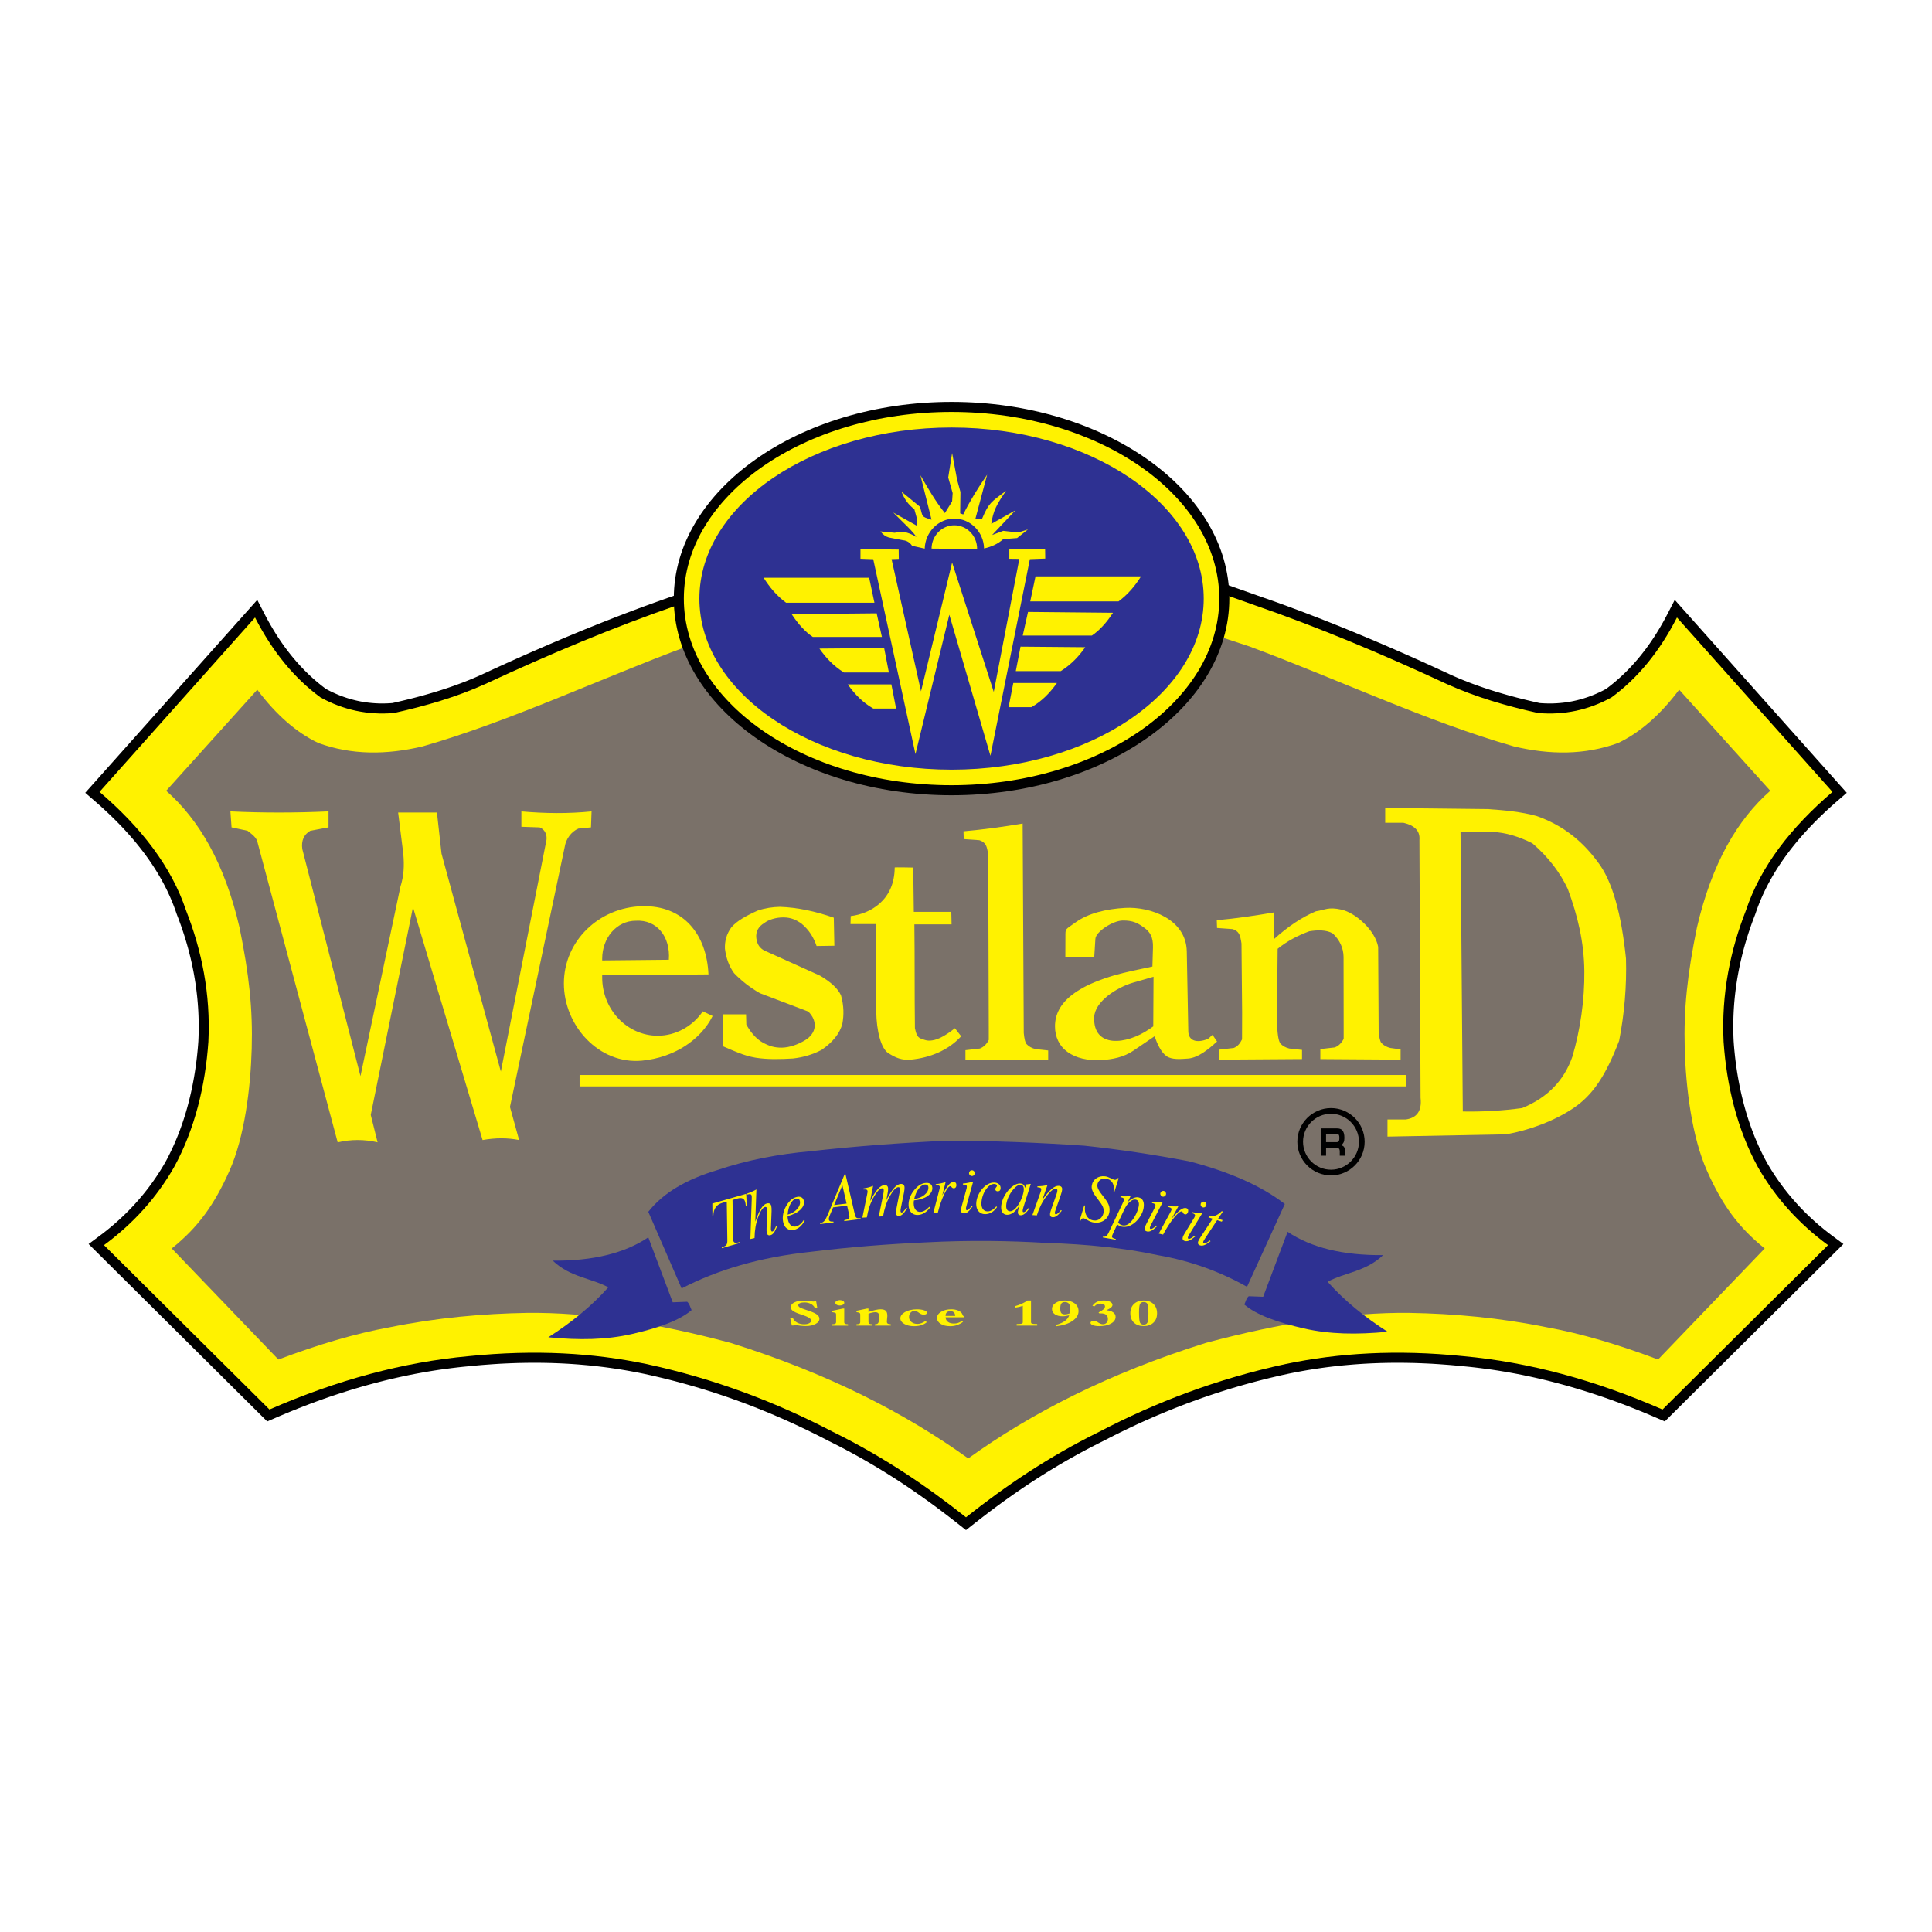 <?xml version="1.0" encoding="utf-8"?>
<!-- Generator: Adobe Illustrator 13.0.0, SVG Export Plug-In . SVG Version: 6.00 Build 14948)  -->
<!DOCTYPE svg PUBLIC "-//W3C//DTD SVG 1.0//EN" "http://www.w3.org/TR/2001/REC-SVG-20010904/DTD/svg10.dtd">
<svg version="1.0" id="Layer_1" xmlns="http://www.w3.org/2000/svg" xmlns:xlink="http://www.w3.org/1999/xlink" x="0px" y="0px"
	 width="192.756px" height="192.756px" viewBox="0 0 192.756 192.756" enable-background="new 0 0 192.756 192.756"
	 xml:space="preserve">
<g>
	<polygon fill-rule="evenodd" clip-rule="evenodd" fill="#FFFFFF" points="0,0 192.756,0 192.756,192.756 0,192.756 0,0 	"/>
	<polygon fill-rule="evenodd" clip-rule="evenodd" points="96.378,152.656 95.391,151.879 95.024,151.592 94.655,151.307 
		94.284,151.023 93.911,150.74 93.535,150.459 93.157,150.18 92.776,149.9 92.392,149.625 92.005,149.35 91.616,149.076 
		91.225,148.803 90.829,148.533 90.431,148.264 90.029,147.996 89.625,147.73 89.216,147.467 88.805,147.205 88.39,146.945 
		87.971,146.688 87.548,146.43 87.122,146.176 86.692,145.924 86.258,145.672 85.82,145.424 85.378,145.178 84.932,144.934 
		84.481,144.691 84.026,144.451 83.567,144.213 83.104,143.979 82.625,143.74 82.09,143.463 81.562,143.195 81.032,142.932 
		80.5,142.672 79.963,142.416 79.425,142.162 78.883,141.914 78.338,141.668 77.79,141.428 77.239,141.189 76.685,140.957 
		76.127,140.729 75.567,140.502 75.003,140.281 74.436,140.064 73.866,139.852 73.292,139.645 72.714,139.439 72.134,139.24 
		71.549,139.045 70.962,138.854 70.37,138.668 69.775,138.486 69.176,138.309 68.574,138.137 67.968,137.969 67.357,137.807 
		66.744,137.648 66.125,137.494 65.503,137.348 64.878,137.203 64.251,137.066 63.772,136.969 63.287,136.875 62.799,136.785 
		62.307,136.699 61.811,136.619 61.311,136.541 60.808,136.469 60.301,136.402 59.79,136.34 59.274,136.281 58.755,136.227 
		58.232,136.18 57.705,136.135 57.173,136.096 56.637,136.062 56.098,136.033 55.553,136.01 55.004,135.99 54.451,135.977 
		53.893,135.969 53.331,135.967 52.764,135.969 52.192,135.977 51.616,135.99 51.035,136.01 50.449,136.035 49.857,136.064 
		49.262,136.102 48.661,136.145 48.055,136.191 47.443,136.246 46.822,136.307 46.221,136.365 45.625,136.43 45.028,136.502 
		44.43,136.58 43.831,136.664 43.23,136.756 42.629,136.855 42.027,136.961 41.424,137.072 40.82,137.191 40.215,137.318 
		39.61,137.451 39.003,137.59 38.395,137.736 37.787,137.891 37.177,138.051 36.566,138.217 35.954,138.391 35.342,138.572 
		34.728,138.76 34.113,138.955 33.498,139.156 32.881,139.363 32.264,139.578 31.645,139.801 31.026,140.029 30.405,140.266 
		29.784,140.508 29.162,140.758 28.538,141.014 27.914,141.277 26.661,141.818 8.84,124.117 10.041,123.223 10.3,123.025 
		10.555,122.826 10.807,122.623 11.055,122.418 11.3,122.213 11.542,122.002 11.779,121.791 12.014,121.576 12.245,121.359 
		12.473,121.141 12.698,120.918 12.918,120.695 13.136,120.469 13.351,120.24 13.562,120.008 13.77,119.775 13.974,119.537 
		14.175,119.299 14.373,119.059 14.567,118.814 14.758,118.568 14.945,118.32 15.129,118.068 15.311,117.814 15.488,117.559 
		15.663,117.301 15.834,117.039 16.001,116.775 16.166,116.51 16.327,116.24 16.48,115.977 16.661,115.643 16.839,115.299 
		17.011,114.949 17.179,114.6 17.34,114.244 17.497,113.887 17.648,113.527 17.793,113.164 17.934,112.799 18.068,112.43 
		18.198,112.061 18.323,111.686 18.442,111.311 18.557,110.934 18.666,110.553 18.77,110.172 18.869,109.787 18.963,109.402 
		19.053,109.016 19.138,108.627 19.217,108.236 19.292,107.844 19.363,107.451 19.428,107.057 19.489,106.662 19.545,106.266 
		19.598,105.869 19.645,105.471 19.688,105.072 19.727,104.674 19.761,104.273 19.79,103.885 19.808,103.459 19.82,103.029 
		19.825,102.6 19.825,102.174 19.818,101.75 19.805,101.33 19.786,100.91 19.761,100.494 19.73,100.08 19.694,99.668 19.652,99.26 
		19.604,98.852 19.551,98.447 19.493,98.047 19.429,97.646 19.361,97.249 19.287,96.854 19.208,96.462 19.125,96.073 19.037,95.686 
		18.943,95.3 18.846,94.918 18.744,94.538 18.638,94.161 18.527,93.786 18.412,93.414 18.293,93.043 18.17,92.676 18.044,92.311 
		17.913,91.949 17.779,91.589 17.632,91.209 17.487,90.789 17.344,90.399 17.191,90.013 17.03,89.628 16.86,89.247 16.682,88.867 
		16.495,88.49 16.3,88.116 16.096,87.744 15.885,87.374 15.665,87.006 15.437,86.641 15.2,86.277 14.956,85.917 14.704,85.558 
		14.444,85.201 14.176,84.846 13.9,84.494 13.618,84.143 13.327,83.795 13.029,83.449 12.723,83.104 12.41,82.762 12.09,82.422 
		11.762,82.083 11.428,81.747 11.086,81.413 10.738,81.08 10.383,80.749 10.021,80.42 9.652,80.093 8.504,79.098 25.666,59.852 
		26.497,61.456 26.658,61.757 26.821,62.054 26.987,62.346 27.155,62.634 27.326,62.917 27.498,63.197 27.673,63.472 27.851,63.743 
		28.03,64.009 28.213,64.271 28.397,64.528 28.584,64.781 28.773,65.029 28.965,65.274 29.158,65.514 29.354,65.75 29.553,65.981 
		29.754,66.208 29.957,66.432 30.163,66.65 30.37,66.865 30.58,67.075 30.793,67.281 31.008,67.482 31.225,67.68 31.444,67.873 
		31.666,68.062 31.891,68.247 32.117,68.428 32.346,68.604 32.524,68.737 32.667,68.814 32.867,68.917 33.068,69.016 33.27,69.111 
		33.472,69.202 33.675,69.289 33.878,69.372 34.083,69.45 34.288,69.525 34.493,69.595 34.699,69.662 34.906,69.725 35.113,69.783 
		35.321,69.837 35.53,69.888 35.74,69.935 35.95,69.978 36.161,70.016 36.374,70.05 36.586,70.081 36.8,70.108 37.015,70.13 
		37.23,70.149 37.447,70.164 37.664,70.175 37.883,70.182 38.102,70.184 38.322,70.183 38.544,70.178 38.766,70.168 38.989,70.155 
		39.151,70.143 39.374,70.093 39.666,70.026 39.956,69.958 40.246,69.89 40.535,69.82 40.823,69.749 41.111,69.676 41.397,69.603 
		41.683,69.527 41.968,69.451 42.252,69.373 42.535,69.293 42.817,69.212 43.098,69.13 43.378,69.046 43.658,68.96 43.936,68.873 
		44.213,68.784 44.49,68.693 44.765,68.601 45.039,68.507 45.312,68.411 45.583,68.313 45.854,68.213 46.123,68.112 46.391,68.008 
		46.658,67.902 46.924,67.794 47.189,67.685 47.452,67.572 47.714,67.458 47.973,67.343 48.579,67.062 49.192,66.779 49.805,66.499 
		50.417,66.22 51.028,65.944 51.639,65.67 52.249,65.398 52.858,65.129 53.466,64.862 54.074,64.598 54.681,64.335 55.287,64.076 
		55.892,63.818 56.497,63.563 57.1,63.312 57.704,63.062 58.306,62.814 58.907,62.57 59.507,62.328 60.107,62.089 60.706,61.853 
		61.304,61.619 61.901,61.388 62.498,61.159 63.093,60.934 63.687,60.712 64.281,60.492 64.874,60.275 65.465,60.062 66.056,59.851 
		66.646,59.644 67.393,59.384 96.301,59.384 116.535,56.254 125.526,59.44 126.11,59.644 126.7,59.851 127.291,60.062 
		127.883,60.275 128.476,60.492 129.068,60.712 129.663,60.934 130.259,61.159 130.855,61.388 131.452,61.619 132.05,61.853 
		132.648,62.089 133.248,62.328 133.849,62.57 134.45,62.814 135.053,63.062 135.655,63.312 136.259,63.563 136.864,63.818 
		137.47,64.076 138.075,64.335 138.683,64.598 139.29,64.862 139.898,65.129 140.508,65.398 141.117,65.67 141.728,65.944 
		142.339,66.22 142.951,66.499 143.563,66.779 144.177,67.062 144.783,67.343 145.042,67.458 145.304,67.572 145.567,67.685 
		145.832,67.794 146.098,67.902 146.365,68.008 146.633,68.112 146.902,68.213 147.173,68.313 147.444,68.411 147.718,68.507 
		147.991,68.601 148.267,68.693 148.543,68.784 148.82,68.873 149.099,68.96 149.378,69.046 149.658,69.13 149.938,69.212 
		150.222,69.293 150.504,69.373 150.788,69.451 151.073,69.527 151.358,69.603 151.646,69.676 151.933,69.749 152.221,69.82 
		152.51,69.89 152.8,69.958 153.091,70.026 153.382,70.093 153.605,70.143 153.767,70.155 153.99,70.168 154.213,70.178 
		154.434,70.183 154.654,70.184 154.873,70.182 155.092,70.175 155.31,70.164 155.525,70.149 155.741,70.13 155.956,70.108 
		156.17,70.081 156.383,70.05 156.595,70.016 156.807,69.978 157.017,69.935 157.227,69.888 157.436,69.837 157.644,69.783 
		157.851,69.725 158.058,69.662 158.264,69.595 158.469,69.525 158.674,69.45 158.878,69.372 159.081,69.289 159.284,69.202 
		159.486,69.111 159.688,69.016 159.889,68.917 160.089,68.814 160.231,68.737 160.41,68.604 160.639,68.428 160.865,68.247 
		161.09,68.062 161.312,67.873 161.531,67.68 161.748,67.482 161.963,67.281 162.176,67.075 162.386,66.865 162.594,66.65 
		162.799,66.432 163.002,66.208 163.203,65.981 163.401,65.75 163.598,65.514 163.791,65.274 163.982,65.029 164.172,64.781 
		164.358,64.528 164.543,64.271 164.726,64.009 164.905,63.743 165.083,63.472 165.258,63.197 165.431,62.917 165.601,62.634 
		165.769,62.346 165.935,62.054 166.098,61.757 166.259,61.456 167.09,59.852 184.252,79.098 183.104,80.093 182.735,80.42 
		182.373,80.749 182.018,81.08 181.67,81.413 181.328,81.747 180.993,82.083 180.666,82.422 180.346,82.762 180.033,83.104 
		179.728,83.449 179.429,83.795 179.139,84.143 178.855,84.494 178.58,84.846 178.312,85.201 178.052,85.558 177.8,85.917 
		177.556,86.277 177.319,86.641 177.092,87.006 176.871,87.374 176.66,87.744 176.456,88.116 176.261,88.49 176.074,88.867 
		175.896,89.247 175.727,89.628 175.565,90.013 175.412,90.399 175.269,90.789 175.124,91.209 174.978,91.589 174.843,91.949 
		174.712,92.311 174.586,92.676 174.463,93.043 174.344,93.414 174.229,93.786 174.118,94.161 174.012,94.538 173.91,94.918 
		173.812,95.3 173.72,95.686 173.632,96.073 173.548,96.462 173.47,96.854 173.396,97.249 173.327,97.646 173.264,98.047 
		173.205,98.447 173.152,98.852 173.104,99.26 173.062,99.668 173.025,100.08 172.995,100.494 172.97,100.91 172.951,101.33 
		172.938,101.75 172.932,102.174 172.931,102.6 172.937,103.029 172.948,103.459 172.967,103.885 172.995,104.273 173.029,104.674 
		173.068,105.072 173.111,105.471 173.158,105.869 173.211,106.266 173.267,106.662 173.328,107.057 173.394,107.451 
		173.464,107.844 173.539,108.236 173.618,108.627 173.703,109.016 173.793,109.402 173.887,109.787 173.986,110.172 
		174.091,110.553 174.199,110.934 174.313,111.311 174.434,111.686 174.558,112.061 174.688,112.43 174.822,112.799 
		174.963,113.164 175.108,113.527 175.26,113.887 175.416,114.244 175.577,114.6 175.745,114.949 175.917,115.299 176.096,115.643 
		176.276,115.977 176.429,116.24 176.59,116.51 176.754,116.775 176.922,117.039 177.094,117.301 177.268,117.559 177.445,117.814 
		177.627,118.068 177.811,118.32 177.998,118.568 178.189,118.814 178.384,119.059 178.581,119.299 178.782,119.537 
		178.986,119.775 179.194,120.008 179.405,120.24 179.62,120.469 179.837,120.695 180.059,120.918 180.283,121.141 180.511,121.359 
		180.742,121.576 180.977,121.791 181.215,122.002 181.456,122.213 181.701,122.418 181.949,122.623 182.201,122.826 
		182.456,123.025 182.715,123.223 183.917,124.117 166.095,141.818 164.843,141.277 164.218,141.014 163.595,140.758 
		162.973,140.508 162.351,140.266 161.73,140.029 161.11,139.801 160.492,139.578 159.875,139.363 159.258,139.156 158.643,138.955 
		158.028,138.76 157.414,138.572 156.802,138.391 156.19,138.217 155.579,138.051 154.97,137.891 154.361,137.736 153.753,137.59 
		153.146,137.451 152.541,137.318 151.936,137.191 151.332,137.072 150.729,136.961 150.127,136.855 149.525,136.756 
		148.926,136.664 148.326,136.58 147.729,136.502 147.131,136.43 146.535,136.365 145.934,136.307 145.312,136.246 144.701,136.191 
		144.096,136.145 143.494,136.102 142.898,136.064 142.308,136.035 141.722,136.01 141.141,135.99 140.563,135.977 139.992,135.969 
		139.425,135.967 138.863,135.969 138.305,135.977 137.752,135.99 137.203,136.01 136.658,136.033 136.118,136.062 135.583,136.096 
		135.052,136.135 134.523,136.18 134.001,136.227 133.481,136.281 132.967,136.34 132.455,136.402 131.948,136.469 131.445,136.541 
		130.945,136.619 130.449,136.699 129.957,136.785 129.469,136.875 128.984,136.969 128.505,137.066 127.878,137.203 
		127.252,137.348 126.631,137.494 126.013,137.648 125.398,137.807 124.788,137.969 124.183,138.137 123.58,138.309 122.98,138.486 
		122.386,138.668 121.794,138.854 121.207,139.045 120.622,139.24 120.042,139.439 119.465,139.645 118.891,139.852 118.32,140.064 
		117.753,140.281 117.189,140.502 116.629,140.729 116.071,140.957 115.518,141.189 114.966,141.428 114.418,141.668 
		113.873,141.914 113.331,142.162 112.793,142.416 112.257,142.672 111.724,142.932 111.193,143.195 110.666,143.463 
		110.132,143.74 109.652,143.979 109.188,144.213 108.729,144.451 108.274,144.691 107.824,144.934 107.378,145.178 
		106.936,145.424 106.498,145.672 106.063,145.924 105.634,146.176 105.207,146.43 104.785,146.688 104.366,146.945 
		103.951,147.205 103.54,147.467 103.132,147.73 102.727,147.996 102.325,148.264 101.927,148.533 101.531,148.803 101.14,149.076 
		100.75,149.35 100.364,149.625 99.98,149.9 99.599,150.18 99.221,150.459 98.845,150.74 98.472,151.023 98.101,151.307 
		97.732,151.592 97.365,151.877 96.378,152.656 	"/>
	<path fill-rule="evenodd" clip-rule="evenodd" fill="#FFF200" d="M96.378,151.379c-3.916-3.104-8.201-6.021-13.3-8.533
		c-5.652-2.947-11.785-5.293-18.62-6.762c-5.218-1.09-11.037-1.459-17.733-0.775c-6.465,0.592-13.078,2.365-19.839,5.32
		l-16.514-16.402c2.918-2.145,5.246-4.73,6.982-7.76c2.08-3.783,3.132-8.143,3.436-12.523c0.24-4.793-0.684-9.171-2.217-13.078
		c-1.468-4.424-4.517-8.322-8.645-11.859l15.517-17.4c1.736,3.398,3.916,6.059,6.539,7.979c2.291,1.256,4.729,1.773,7.315,1.552
		c3.159-0.702,6.225-1.588,9.088-2.882c6.53-3.039,12.939-5.717,19.174-7.869h28.816l20.061-3.104l8.756,3.104
		c6.234,2.152,12.645,4.83,19.174,7.869c2.863,1.293,5.93,2.18,9.088,2.882c2.587,0.222,5.024-0.295,7.315-1.552
		c2.623-1.921,4.803-4.581,6.539-7.979l15.517,17.4c-4.129,3.537-7.177,7.435-8.646,11.859c-1.533,3.907-2.456,8.285-2.217,13.078
		c0.305,4.381,1.356,8.74,3.437,12.523c1.736,3.029,4.063,5.615,6.982,7.76l-16.514,16.402c-6.762-2.955-13.374-4.729-19.84-5.32
		c-6.695-0.684-12.515-0.314-17.732,0.775c-6.835,1.469-12.968,3.814-18.62,6.762C104.579,145.357,100.294,148.275,96.378,151.379
		L96.378,151.379z"/>
	<path fill-rule="evenodd" clip-rule="evenodd" fill="#7A7169" d="M96.6,64.155l-28.04,0.333c-8.756,3.251-17.733,7.5-26.378,9.975
		c-3.611,0.859-7.103,0.878-10.418-0.333c-2.18-1.034-4.212-2.808-6.096-5.319l-9.088,10.085c3.27,2.882,5.819,7.204,7.315,13.632
		c0.961,4.692,1.33,8.144,1.219,12.082c-0.111,3.936-0.709,8.805-2.217,12.191c-1.507,3.385-3.123,5.643-5.763,7.758l10.64,11.082
		c3.981-1.5,7.694-2.6,11.083-3.213c4.743-0.965,9.296-1.363,13.743-1.441c5.999-0.068,12.806,0.992,20.282,2.992
		c9.753,3.057,17.4,6.992,23.718,11.527c6.317-4.535,13.965-8.471,23.718-11.527c7.477-2,14.284-3.061,20.282-2.992
		c4.447,0.078,9.001,0.477,13.743,1.441c3.39,0.613,7.103,1.713,11.083,3.213l10.641-11.082c-2.641-2.115-4.257-4.373-5.764-7.758
		c-1.507-3.387-2.105-8.256-2.217-12.191c-0.11-3.938,0.259-7.39,1.22-12.082c1.496-6.428,4.045-10.75,7.314-13.632l-9.088-10.085
		c-1.885,2.512-3.916,4.285-6.096,5.319c-3.316,1.21-6.807,1.191-10.419,0.333c-8.645-2.475-17.622-6.724-26.377-9.975
		l-11.525-3.785L96.6,64.155L96.6,64.155z"/>
	<path fill-rule="evenodd" clip-rule="evenodd" fill="#2E3192" d="M64.68,120.9l3.325,7.648c3.588-1.863,7.846-3.125,12.912-3.658
		c3.824-0.471,7.647-0.768,11.471-0.941c4.313-0.225,8.248-0.164,11.969,0.055c4.055,0.125,7.823,0.504,11.139,1.219
		c3.367,0.582,6.295,1.691,8.922,3.16l3.769-8.258c-2.309-1.791-5.505-3.215-9.587-4.268c-3.473-0.66-6.945-1.186-10.418-1.551
		c-4.493-0.305-9.047-0.49-13.688-0.5c-4.544,0.213-9.088,0.545-13.632,1.053c-3.172,0.283-6.285,0.865-9.31,1.885
		C68.557,117.637,66.197,118.975,64.68,120.9L64.68,120.9z"/>
	<path fill-rule="evenodd" clip-rule="evenodd" fill="#2E3192" d="M55.148,125.777c3.99,0.037,7.167-0.738,9.532-2.328l2.438,6.484
		l1.441-0.055c0.258,0.221,0.295,0.553,0.443,0.83c-1.201,1.035-3.34,1.791-5.93,2.383c-2.589,0.592-5.283,0.629-8.368,0.332
		c2.272-1.453,4.304-3.088,5.985-4.986C58.954,127.496,56.885,127.439,55.148,125.777L55.148,125.777z"/>
	<path fill-rule="evenodd" clip-rule="evenodd" fill="#2E3192" d="M137.995,125.223c-3.989,0.037-7.167-0.738-9.531-2.326
		l-2.438,6.482l-1.44-0.055c-0.259,0.221-0.296,0.555-0.443,0.83c1.2,1.035,3.341,1.793,5.93,2.383
		c2.589,0.592,5.282,0.629,8.367,0.334c-2.271-1.455-4.304-3.09-5.984-4.988C134.19,126.941,136.259,126.885,137.995,125.223
		L137.995,125.223z"/>
	<path fill-rule="evenodd" clip-rule="evenodd" fill="#FFF200" d="M73.141,123.484c0.002,0.094,0.005,0.164,0.009,0.211
		c0.003,0.045,0.009,0.082,0.018,0.109c0.029,0.102,0.09,0.164,0.181,0.184c0.092,0.018,0.239-0.002,0.443-0.061l0.024,0.084
		l-1.786,0.514l-0.024-0.086l0.073-0.02c0.2-0.059,0.333-0.131,0.398-0.223c0.065-0.09,0.096-0.25,0.09-0.48l-0.057-3.83
		l-0.461,0.131c-0.281,0.082-0.496,0.225-0.641,0.432c-0.147,0.205-0.226,0.475-0.237,0.809l-0.09,0.025l-0.009-1.205l3.378-0.969
		l0.052,1.193l-0.09,0.025c-0.012-0.105-0.023-0.189-0.034-0.256c-0.012-0.066-0.023-0.121-0.037-0.168
		c-0.049-0.172-0.136-0.283-0.259-0.336c-0.124-0.053-0.292-0.049-0.505,0.012l-0.493,0.143L73.141,123.484L73.141,123.484z
		 M74.864,123.619L75,119.684c0-0.018,0-0.045,0.001-0.078c0.007-0.158,0.004-0.264-0.008-0.316
		c-0.017-0.072-0.054-0.117-0.112-0.137c-0.059-0.018-0.15-0.014-0.274,0.016l-0.049,0.012l-0.022-0.098
		c0.167-0.057,0.328-0.117,0.481-0.186c0.153-0.066,0.304-0.143,0.45-0.225l-0.111,3.211c0.212-0.605,0.407-1.047,0.589-1.328
		c0.181-0.279,0.373-0.443,0.578-0.49c0.113-0.027,0.206-0.018,0.279,0.025c0.073,0.043,0.122,0.119,0.147,0.227
		c0.014,0.062,0.023,0.135,0.029,0.221c0.005,0.086,0.006,0.188,0.004,0.301l-0.058,1.541c0,0.016-0.003,0.037-0.006,0.07
		c-0.007,0.127-0.003,0.227,0.013,0.297c0.01,0.045,0.027,0.076,0.051,0.096c0.023,0.021,0.05,0.029,0.079,0.021
		c0.06-0.014,0.117-0.061,0.172-0.143c0.057-0.08,0.124-0.217,0.204-0.408l0.095,0.035c-0.114,0.293-0.223,0.508-0.327,0.643
		c-0.104,0.137-0.22,0.219-0.35,0.248c-0.092,0.021-0.168,0.012-0.228-0.029c-0.059-0.039-0.101-0.109-0.124-0.211
		c-0.011-0.045-0.018-0.109-0.021-0.195c-0.003-0.086-0.002-0.178,0.001-0.275l0.062-1.523c0.005-0.102,0.006-0.189,0.003-0.26
		c-0.002-0.072-0.009-0.129-0.02-0.172c-0.014-0.062-0.038-0.107-0.073-0.133c-0.033-0.025-0.075-0.031-0.127-0.02
		c-0.227,0.051-0.455,0.389-0.687,1.008c-0.23,0.621-0.35,1.32-0.358,2.094L74.864,123.619L74.864,123.619z M78.583,121.186
		c0.406-0.113,0.723-0.303,0.954-0.566c0.23-0.262,0.319-0.525,0.268-0.789c-0.019-0.098-0.06-0.168-0.124-0.209
		c-0.063-0.041-0.145-0.051-0.245-0.031c-0.216,0.041-0.404,0.209-0.563,0.502C78.714,120.383,78.617,120.748,78.583,121.186
		L78.583,121.186z M80.191,121.721l0.094,0.057c-0.135,0.26-0.296,0.469-0.482,0.627c-0.186,0.158-0.39,0.26-0.61,0.303
		c-0.268,0.051-0.497,0.004-0.689-0.143c-0.191-0.145-0.316-0.369-0.374-0.67c-0.053-0.27-0.045-0.553,0.021-0.846
		s0.188-0.578,0.366-0.854c0.146-0.229,0.303-0.406,0.471-0.533c0.166-0.127,0.351-0.211,0.553-0.25
		c0.173-0.033,0.318-0.014,0.436,0.057c0.119,0.072,0.192,0.188,0.223,0.346c0.06,0.309-0.057,0.602-0.35,0.881
		s-0.714,0.492-1.265,0.635c-0.006,0.045-0.007,0.092-0.003,0.145s0.013,0.117,0.028,0.193c0.05,0.256,0.146,0.445,0.287,0.57
		c0.141,0.123,0.309,0.166,0.501,0.129c0.137-0.027,0.274-0.096,0.411-0.207C79.947,122.049,80.074,121.904,80.191,121.721
		L80.191,121.721z M83.219,120.232l1.246-0.152l-0.421-1.832L83.219,120.232L83.219,120.232z M81.832,122.123l-0.011-0.088
		c0.158-0.02,0.292-0.086,0.402-0.199c0.109-0.111,0.251-0.377,0.425-0.797l1.62-3.877l0.087-0.01l0.938,4.033
		c0.042,0.166,0.095,0.27,0.163,0.311c0.066,0.043,0.203,0.057,0.406,0.043l0.011,0.088l-1.634,0.201l-0.011-0.088
		c0.232-0.045,0.381-0.094,0.443-0.146c0.063-0.053,0.087-0.139,0.072-0.26c-0.003-0.027-0.009-0.064-0.018-0.109
		c-0.009-0.045-0.021-0.102-0.035-0.164l-0.177-0.775l-1.393,0.172l-0.324,0.777c-0.04,0.094-0.068,0.176-0.085,0.246
		c-0.019,0.072-0.024,0.129-0.019,0.172c0.011,0.09,0.053,0.15,0.128,0.186c0.074,0.035,0.186,0.047,0.336,0.037l0.01,0.084
		L81.832,122.123L81.832,122.123z M86.039,121.486l0.46-2.246c0.029-0.135,0.046-0.227,0.053-0.275
		c0.007-0.049,0.009-0.086,0.007-0.115c-0.005-0.072-0.035-0.123-0.091-0.152c-0.056-0.027-0.148-0.037-0.277-0.029l-0.049,0.004
		l-0.007-0.098c0.177-0.029,0.346-0.064,0.508-0.107c0.162-0.043,0.317-0.096,0.467-0.154l-0.303,1.535
		c0.278-0.541,0.533-0.941,0.763-1.201c0.23-0.26,0.451-0.396,0.663-0.412c0.11-0.008,0.198,0.016,0.264,0.07
		c0.065,0.057,0.101,0.139,0.108,0.246c0.004,0.064,0.002,0.137-0.006,0.221c-0.008,0.086-0.023,0.186-0.045,0.301l-0.121,0.662
		c0.28-0.543,0.535-0.943,0.764-1.203c0.229-0.26,0.45-0.396,0.661-0.41c0.117-0.008,0.208,0.016,0.274,0.07
		c0.067,0.055,0.104,0.137,0.112,0.246c0.004,0.062,0.002,0.137-0.005,0.223c-0.008,0.084-0.023,0.184-0.043,0.297l-0.307,1.516
		c-0.001,0.01-0.003,0.021-0.006,0.037c-0.029,0.139-0.041,0.246-0.035,0.324c0.002,0.045,0.015,0.078,0.035,0.102
		c0.019,0.025,0.044,0.035,0.075,0.033c0.061-0.004,0.125-0.041,0.192-0.113c0.069-0.07,0.157-0.195,0.266-0.369l0.088,0.047
		c-0.158,0.271-0.3,0.469-0.423,0.584c-0.124,0.117-0.251,0.182-0.384,0.189c-0.095,0.008-0.168-0.014-0.22-0.062
		s-0.082-0.125-0.088-0.229c-0.003-0.047,0-0.111,0.01-0.197c0.011-0.084,0.025-0.174,0.045-0.271l0.292-1.498
		c0.022-0.109,0.039-0.199,0.049-0.266c0.009-0.068,0.012-0.121,0.01-0.16c-0.004-0.062-0.022-0.107-0.052-0.141
		c-0.03-0.031-0.073-0.045-0.128-0.041c-0.232,0.018-0.509,0.312-0.833,0.889c-0.323,0.576-0.548,1.246-0.678,2.014l-0.432,0.029
		l0.45-2.211c0.019-0.1,0.033-0.186,0.041-0.256s0.011-0.127,0.008-0.17c-0.004-0.064-0.021-0.111-0.049-0.141
		c-0.028-0.031-0.07-0.045-0.124-0.041c-0.232,0.016-0.51,0.312-0.836,0.889c-0.325,0.578-0.551,1.248-0.678,2.014L86.039,121.486
		L86.039,121.486z M91.208,119.621c0.418-0.049,0.762-0.186,1.03-0.41s0.398-0.469,0.388-0.738c-0.003-0.1-0.033-0.174-0.089-0.225
		s-0.135-0.074-0.236-0.07c-0.22,0.008-0.432,0.143-0.635,0.408C91.463,118.85,91.31,119.195,91.208,119.621L91.208,119.621z
		 M92.713,120.402l0.084,0.07c-0.174,0.234-0.365,0.416-0.574,0.543s-0.426,0.195-0.649,0.203c-0.273,0.01-0.492-0.074-0.659-0.248
		c-0.166-0.174-0.254-0.414-0.265-0.721c-0.009-0.275,0.042-0.553,0.153-0.832s0.276-0.543,0.495-0.785
		c0.18-0.203,0.363-0.354,0.548-0.453c0.184-0.1,0.379-0.154,0.586-0.16c0.175-0.008,0.316,0.035,0.421,0.125
		c0.105,0.088,0.161,0.215,0.167,0.375c0.011,0.314-0.15,0.586-0.483,0.816c-0.333,0.229-0.782,0.373-1.349,0.428
		c-0.013,0.043-0.021,0.09-0.025,0.143s-0.005,0.117-0.002,0.195c0.009,0.262,0.074,0.463,0.194,0.607
		c0.12,0.145,0.278,0.213,0.474,0.207c0.14-0.006,0.287-0.053,0.438-0.141C92.42,120.688,92.568,120.562,92.713,120.402
		L92.713,120.402z M93.109,121.049l0.577-2.221c0.036-0.133,0.058-0.223,0.068-0.271c0.009-0.049,0.014-0.086,0.014-0.115
		c-0.001-0.072-0.029-0.125-0.084-0.156c-0.054-0.031-0.146-0.047-0.275-0.045l-0.049,0.002l-0.001-0.098
		c0.178-0.02,0.348-0.047,0.513-0.082c0.164-0.035,0.322-0.078,0.475-0.129l-0.343,1.346c0.242-0.49,0.449-0.84,0.622-1.047
		c0.174-0.205,0.345-0.309,0.514-0.312c0.085-0.002,0.153,0.025,0.203,0.082c0.051,0.055,0.077,0.133,0.079,0.23
		c0.001,0.094-0.021,0.17-0.068,0.229c-0.046,0.061-0.107,0.09-0.182,0.092c-0.095,0.002-0.169-0.033-0.223-0.105
		s-0.099-0.107-0.135-0.107c-0.149,0.004-0.35,0.264-0.599,0.777c-0.249,0.516-0.471,1.156-0.663,1.924L93.109,121.049
		L93.109,121.049z M96.679,117.049c0-0.078,0.029-0.146,0.086-0.205c0.057-0.059,0.126-0.088,0.207-0.088
		c0.078,0,0.144,0.029,0.201,0.088c0.057,0.059,0.085,0.127,0.085,0.205s-0.028,0.145-0.085,0.201
		c-0.057,0.057-0.123,0.084-0.201,0.084c-0.079,0-0.147-0.027-0.206-0.084C96.708,117.193,96.679,117.127,96.679,117.049
		L96.679,117.049z M96.382,118.773c0.03-0.105,0.052-0.188,0.064-0.244c0.011-0.057,0.017-0.104,0.017-0.141
		c0-0.074-0.025-0.127-0.078-0.158s-0.143-0.047-0.271-0.047h-0.047v-0.098c0.164-0.016,0.33-0.039,0.5-0.072
		c0.17-0.029,0.345-0.07,0.525-0.121l-0.646,2.346c-0.025,0.088-0.043,0.162-0.057,0.223c-0.012,0.062-0.02,0.109-0.02,0.145
		c0,0.041,0.009,0.074,0.028,0.1c0.018,0.023,0.042,0.037,0.072,0.037c0.061,0,0.127-0.033,0.2-0.102
		c0.073-0.066,0.17-0.184,0.292-0.35l0.085,0.053c-0.178,0.264-0.333,0.447-0.467,0.557c-0.133,0.105-0.269,0.16-0.407,0.16
		c-0.095,0-0.167-0.027-0.218-0.082c-0.051-0.053-0.076-0.129-0.076-0.23c0-0.047,0.007-0.113,0.023-0.197
		c0.016-0.082,0.037-0.172,0.065-0.268L96.382,118.773L96.382,118.773z M99.402,120.363l0.077,0.066
		c-0.17,0.24-0.355,0.42-0.557,0.537c-0.2,0.117-0.421,0.174-0.659,0.17c-0.265-0.006-0.477-0.102-0.636-0.291
		c-0.158-0.188-0.234-0.436-0.229-0.744c0.005-0.271,0.066-0.547,0.187-0.826c0.119-0.279,0.279-0.525,0.481-0.738
		c0.173-0.182,0.355-0.32,0.547-0.416s0.382-0.141,0.568-0.137c0.197,0.004,0.354,0.057,0.474,0.16
		c0.119,0.105,0.178,0.236,0.176,0.396c-0.002,0.104-0.028,0.182-0.079,0.238c-0.051,0.055-0.121,0.082-0.212,0.082
		c-0.074-0.002-0.133-0.023-0.176-0.062s-0.063-0.09-0.062-0.154c0.001-0.068,0.029-0.131,0.083-0.188
		c0.055-0.061,0.083-0.107,0.083-0.143c0.001-0.057-0.022-0.102-0.071-0.135c-0.05-0.033-0.115-0.051-0.198-0.053
		c-0.149-0.002-0.293,0.041-0.428,0.131c-0.136,0.09-0.272,0.229-0.407,0.422c-0.135,0.188-0.241,0.404-0.321,0.654
		c-0.08,0.248-0.123,0.49-0.127,0.732c-0.004,0.246,0.049,0.439,0.156,0.58c0.109,0.143,0.26,0.215,0.452,0.217
		c0.14,0.004,0.278-0.035,0.419-0.113C99.081,120.672,99.234,120.543,99.402,120.363L99.402,120.363z M100.771,120.85
		c0.113,0.004,0.239-0.045,0.377-0.146c0.139-0.1,0.27-0.242,0.396-0.424c0.17-0.248,0.311-0.523,0.422-0.826
		c0.112-0.303,0.172-0.561,0.179-0.771c0.006-0.148-0.021-0.262-0.077-0.344s-0.141-0.125-0.249-0.129
		c-0.107-0.004-0.219,0.031-0.336,0.102c-0.116,0.072-0.237,0.182-0.361,0.328c-0.216,0.246-0.39,0.52-0.522,0.82
		c-0.133,0.303-0.203,0.578-0.212,0.826c-0.006,0.176,0.024,0.312,0.09,0.41C100.545,120.795,100.643,120.846,100.771,120.85
		L100.771,120.85z M102.263,118.537l0.113-0.363l0.466-0.061l-0.733,2.322c-0.004,0.014-0.01,0.033-0.017,0.057
		c-0.038,0.127-0.06,0.229-0.062,0.301c-0.001,0.045,0.006,0.08,0.021,0.105c0.016,0.027,0.038,0.039,0.065,0.041
		c0.062,0.002,0.133-0.029,0.212-0.096c0.078-0.066,0.179-0.18,0.301-0.338l0.086,0.057c-0.185,0.252-0.346,0.432-0.483,0.535
		c-0.139,0.105-0.275,0.154-0.41,0.15c-0.094-0.004-0.162-0.031-0.207-0.086c-0.045-0.053-0.065-0.131-0.062-0.236
		c0.001-0.041,0.011-0.102,0.029-0.184c0.019-0.084,0.043-0.176,0.075-0.277l0.074-0.246c-0.183,0.324-0.383,0.57-0.601,0.74
		c-0.219,0.17-0.441,0.25-0.667,0.242c-0.188-0.008-0.333-0.08-0.437-0.219c-0.102-0.139-0.148-0.328-0.141-0.566
		c0.009-0.232,0.061-0.475,0.157-0.727c0.097-0.254,0.231-0.498,0.403-0.734c0.207-0.279,0.428-0.498,0.665-0.654
		c0.236-0.156,0.456-0.23,0.658-0.225c0.146,0.006,0.259,0.045,0.342,0.121C102.193,118.273,102.244,118.387,102.263,118.537
		L102.263,118.537z M103.003,121.227l0.769-2.162c0.047-0.129,0.077-0.217,0.091-0.264s0.021-0.086,0.023-0.113
		c0.005-0.072-0.018-0.127-0.069-0.164c-0.052-0.035-0.142-0.059-0.271-0.066l-0.049-0.004l0.007-0.098
		c0.18-0.004,0.352-0.016,0.519-0.035c0.166-0.021,0.327-0.051,0.484-0.088l-0.514,1.477c0.351-0.496,0.659-0.857,0.925-1.082
		s0.505-0.33,0.716-0.316c0.118,0.01,0.204,0.043,0.263,0.107c0.057,0.062,0.082,0.15,0.074,0.26
		c-0.005,0.062-0.017,0.137-0.036,0.219c-0.021,0.084-0.05,0.182-0.088,0.289l-0.505,1.457c-0.006,0.014-0.014,0.035-0.023,0.064
		c-0.047,0.121-0.073,0.217-0.078,0.289c-0.003,0.045,0.004,0.08,0.021,0.105c0.016,0.027,0.039,0.043,0.069,0.045
		c0.061,0.004,0.129-0.025,0.208-0.088c0.078-0.061,0.183-0.17,0.312-0.328l0.084,0.059c-0.194,0.248-0.362,0.422-0.502,0.52
		c-0.14,0.1-0.275,0.145-0.408,0.135c-0.096-0.006-0.165-0.037-0.209-0.094c-0.044-0.055-0.062-0.135-0.055-0.238
		c0.003-0.047,0.016-0.109,0.036-0.193c0.021-0.082,0.049-0.17,0.081-0.262l0.509-1.443c0.032-0.092,0.058-0.172,0.076-0.242
		c0.018-0.07,0.028-0.127,0.031-0.172c0.004-0.064-0.006-0.113-0.029-0.146s-0.063-0.055-0.117-0.057
		c-0.232-0.018-0.549,0.238-0.952,0.764c-0.401,0.525-0.719,1.158-0.951,1.898L103.003,121.227L103.003,121.227z M107.708,121.793
		l0.463-1.527l0.087,0.01l-0.006,0.051c-0.049,0.398,0.007,0.727,0.168,0.988c0.159,0.264,0.396,0.414,0.705,0.451
		c0.248,0.031,0.465-0.035,0.654-0.195c0.188-0.162,0.3-0.379,0.333-0.652c0.021-0.17-0.007-0.344-0.083-0.52
		c-0.075-0.176-0.242-0.43-0.499-0.76c-0.024-0.031-0.062-0.08-0.111-0.141c-0.37-0.467-0.536-0.855-0.498-1.166
		c0.04-0.32,0.186-0.574,0.438-0.758s0.553-0.254,0.9-0.211c0.153,0.018,0.334,0.08,0.539,0.182
		c0.205,0.104,0.341,0.158,0.407,0.166c0.061,0.008,0.114-0.002,0.164-0.027c0.049-0.025,0.099-0.072,0.149-0.143l0.087,0.012
		l-0.426,1.381l-0.087-0.012l0.016-0.129c0.043-0.352-0.006-0.631-0.148-0.838c-0.144-0.209-0.369-0.332-0.677-0.369
		c-0.199-0.025-0.375,0.023-0.53,0.145c-0.154,0.123-0.244,0.283-0.269,0.48c-0.029,0.246,0.114,0.564,0.433,0.955l0.024,0.029
		c0.354,0.439,0.576,0.77,0.663,0.99c0.087,0.219,0.116,0.447,0.087,0.686c-0.045,0.365-0.212,0.652-0.503,0.863
		s-0.633,0.291-1.028,0.244c-0.209-0.027-0.422-0.102-0.638-0.23c-0.217-0.127-0.355-0.195-0.415-0.201
		c-0.064-0.008-0.122,0.008-0.173,0.051c-0.051,0.041-0.097,0.109-0.141,0.207L107.708,121.793L107.708,121.793z M112.181,120.652
		l-0.629,1.32c0.061,0.076,0.128,0.137,0.206,0.186c0.077,0.047,0.161,0.078,0.255,0.096c0.153,0.027,0.303,0.004,0.45-0.07
		c0.147-0.07,0.297-0.197,0.447-0.375c0.168-0.199,0.317-0.434,0.446-0.707s0.215-0.531,0.258-0.77
		c0.031-0.182,0.02-0.332-0.035-0.443c-0.054-0.115-0.148-0.182-0.281-0.207c-0.174-0.029-0.365,0.045-0.573,0.223
		C112.516,120.084,112.334,120.332,112.181,120.652L112.181,120.652z M111.462,122.166l-0.44,0.961
		c-0.021,0.043-0.036,0.082-0.05,0.117c-0.014,0.033-0.021,0.061-0.025,0.084c-0.013,0.07,0.006,0.127,0.057,0.166
		c0.051,0.041,0.157,0.08,0.32,0.123l-0.01,0.07l-1.298-0.229l0.012-0.07c0.147,0.012,0.26-0.004,0.335-0.055
		c0.077-0.049,0.152-0.154,0.229-0.316l1.402-2.939c0.048-0.102,0.084-0.178,0.105-0.23c0.021-0.055,0.035-0.1,0.042-0.135
		c0.013-0.074-0.004-0.129-0.05-0.17c-0.047-0.041-0.133-0.07-0.258-0.094l-0.048-0.008l0.017-0.096
		c0.176,0.014,0.348,0.02,0.514,0.016c0.165-0.004,0.329-0.016,0.491-0.037l-0.296,0.611c0.168-0.17,0.349-0.299,0.542-0.385
		c0.194-0.088,0.362-0.119,0.506-0.094c0.229,0.041,0.389,0.154,0.48,0.342c0.091,0.188,0.108,0.438,0.054,0.75
		c-0.041,0.23-0.13,0.465-0.268,0.705s-0.307,0.453-0.506,0.639c-0.22,0.203-0.445,0.348-0.677,0.432s-0.465,0.105-0.696,0.066
		c-0.082-0.016-0.163-0.041-0.245-0.08C111.619,122.273,111.54,122.225,111.462,122.166L111.462,122.166z M115.767,119.047
		c0.017-0.076,0.06-0.137,0.128-0.184c0.068-0.045,0.142-0.059,0.221-0.043c0.076,0.018,0.135,0.059,0.178,0.129
		c0.044,0.068,0.057,0.143,0.041,0.219c-0.017,0.076-0.058,0.135-0.125,0.178c-0.067,0.045-0.138,0.059-0.214,0.043
		c-0.077-0.018-0.139-0.059-0.184-0.127C115.766,119.193,115.751,119.123,115.767,119.047L115.767,119.047z M115.117,120.672
		c0.052-0.098,0.09-0.172,0.114-0.227c0.023-0.053,0.039-0.096,0.046-0.133c0.016-0.072,0.002-0.129-0.044-0.172
		c-0.045-0.041-0.13-0.074-0.254-0.102l-0.047-0.01l0.021-0.096c0.163,0.02,0.331,0.031,0.504,0.035
		c0.172,0.004,0.352,0.002,0.538-0.01l-1.119,2.16c-0.042,0.08-0.076,0.148-0.102,0.205c-0.025,0.059-0.042,0.104-0.05,0.137
		c-0.009,0.041-0.006,0.076,0.007,0.104s0.034,0.045,0.063,0.051c0.06,0.014,0.131-0.006,0.216-0.057
		c0.086-0.049,0.205-0.145,0.358-0.283l0.072,0.07c-0.229,0.221-0.419,0.369-0.572,0.447c-0.153,0.076-0.297,0.102-0.431,0.072
		c-0.094-0.02-0.159-0.061-0.197-0.125c-0.039-0.061-0.047-0.143-0.025-0.242c0.01-0.045,0.03-0.107,0.062-0.186
		c0.033-0.08,0.072-0.162,0.119-0.25L115.117,120.672L115.117,120.672z M115.61,123.076l1.098-2.016
		c0.066-0.119,0.11-0.201,0.131-0.246c0.021-0.045,0.035-0.08,0.041-0.109c0.017-0.07,0.002-0.129-0.043-0.172
		s-0.13-0.08-0.257-0.109l-0.047-0.01l0.021-0.096c0.178,0.025,0.35,0.039,0.518,0.045s0.332,0.004,0.492-0.01l-0.658,1.223
		c0.354-0.418,0.639-0.705,0.857-0.865c0.218-0.158,0.409-0.217,0.574-0.18c0.083,0.02,0.142,0.062,0.178,0.129
		c0.035,0.066,0.042,0.148,0.02,0.244c-0.021,0.09-0.061,0.158-0.12,0.205s-0.126,0.061-0.198,0.045
		c-0.093-0.021-0.156-0.074-0.191-0.158c-0.035-0.082-0.07-0.127-0.105-0.135c-0.146-0.033-0.402,0.17-0.77,0.607
		c-0.365,0.439-0.735,1.008-1.108,1.707L115.61,123.076L115.61,123.076z M119.796,120.102c0.022-0.076,0.068-0.133,0.141-0.174
		c0.071-0.041,0.146-0.051,0.224-0.027c0.074,0.021,0.13,0.068,0.168,0.139c0.039,0.074,0.047,0.146,0.025,0.223
		c-0.021,0.074-0.066,0.131-0.138,0.17c-0.07,0.039-0.142,0.047-0.216,0.025c-0.075-0.021-0.134-0.066-0.175-0.139
		C119.784,120.248,119.775,120.176,119.796,120.102L119.796,120.102z M119.035,121.678c0.059-0.094,0.102-0.166,0.13-0.219
		c0.026-0.051,0.045-0.094,0.055-0.129c0.021-0.07,0.011-0.129-0.031-0.174s-0.124-0.084-0.247-0.119l-0.046-0.014l0.027-0.094
		c0.161,0.029,0.328,0.053,0.5,0.068c0.172,0.018,0.351,0.027,0.538,0.027l-1.268,2.078c-0.048,0.076-0.086,0.143-0.116,0.197
		c-0.028,0.057-0.049,0.102-0.059,0.133c-0.012,0.041-0.012,0.076-0.001,0.105c0.011,0.027,0.031,0.047,0.06,0.055
		c0.059,0.016,0.132,0.002,0.22-0.041c0.09-0.045,0.215-0.129,0.378-0.258l0.066,0.076c-0.243,0.203-0.443,0.338-0.602,0.404
		s-0.303,0.08-0.436,0.043c-0.092-0.027-0.153-0.072-0.188-0.139c-0.034-0.064-0.036-0.146-0.009-0.244
		c0.013-0.045,0.038-0.105,0.076-0.182s0.083-0.154,0.137-0.238L119.035,121.678L119.035,121.678z M120.99,121.592l-0.419-0.137
		l0.062-0.109c0.199,0.039,0.412,0.016,0.64-0.074c0.227-0.092,0.435-0.236,0.621-0.432l0.112,0.037l-0.473,0.709l0.444,0.145
		l-0.076,0.156l-0.468-0.15l-1.199,1.814c-0.049,0.076-0.09,0.141-0.121,0.195c-0.029,0.055-0.051,0.1-0.061,0.131
		c-0.014,0.041-0.015,0.076-0.006,0.104c0.011,0.029,0.029,0.049,0.059,0.059c0.058,0.018,0.132,0.008,0.221-0.035
		c0.09-0.039,0.218-0.121,0.383-0.244l0.066,0.078c-0.252,0.195-0.458,0.322-0.617,0.385c-0.158,0.061-0.305,0.068-0.438,0.025
		c-0.09-0.029-0.15-0.076-0.181-0.143c-0.031-0.066-0.03-0.148,0.001-0.244c0.015-0.045,0.04-0.1,0.077-0.168
		c0.036-0.066,0.087-0.15,0.149-0.246L120.99,121.592L120.99,121.592z"/>
	<path fill-rule="evenodd" clip-rule="evenodd" d="M94.937,40.099c15.264,0,27.713,8.815,27.713,19.623
		s-12.449,19.622-27.713,19.622c-15.264,0-27.713-8.814-27.713-19.622S79.673,40.099,94.937,40.099L94.937,40.099z"/>
	<path fill-rule="evenodd" clip-rule="evenodd" fill="#FFF200" d="M94.937,78.341c14.711,0,26.71-8.364,26.71-18.62
		s-11.999-18.62-26.71-18.62s-26.71,8.365-26.71,18.62S80.226,78.341,94.937,78.341L94.937,78.341z"/>
	<path fill-rule="evenodd" clip-rule="evenodd" fill="#2E3192" d="M94.937,76.79c13.857,0,25.159-7.667,25.159-17.068
		s-11.302-17.068-25.159-17.068s-25.159,7.667-25.159,17.068S81.08,76.79,94.937,76.79L94.937,76.79z"/>
	<path fill-rule="evenodd" clip-rule="evenodd" fill="#FFF200" d="M95.214,54.753l-2.272-0.019c0.009-1.283,1.029-2.328,2.272-2.328
		c1.251,0,2.272,1.054,2.272,2.347H95.214L95.214,54.753z"/>
	<path fill-rule="evenodd" clip-rule="evenodd" fill="#FFF200" d="M98.179,54.722c0.726-0.166,1.362-0.438,1.912-0.93l1.386-0.111
		l1.08-0.859l-0.97,0.305l-1.496-0.166l-1.108,0.416l2.327-2.466l-2.41,1.357c0.182-1.311,0.562-1.974,1.469-3.297
		c-1.493,1.12-1.712,1.185-2.383,2.771H97.32l1.165-4.378c-0.897,1.287-1.708,2.602-2.384,3.962l-0.305-0.111l0.028-2.133
		l-0.333-1.219l-0.499-2.66l-0.388,2.438l0.443,1.552l-0.055,0.831l-0.721,1.164c-0.968-1.204-1.696-2.489-2.438-3.768l1.108,4.433
		c-1.11-0.343-0.835-0.287-1.164-1.302l-1.829-1.496c0.252,0.687,0.654,1.28,1.275,1.745l0.222,0.804v0.831l-2.328-1.302
		c1.127,1.122,2.06,1.981,2.3,2.438c-0.832-0.526-1.598-0.628-2.134-0.416l-1.44-0.139c0.24,0.314,0.517,0.517,0.831,0.609
		l1.441,0.277c0.37,0.037,0.665,0.222,0.886,0.554l1.258,0.28c0.049-1.649,1.364-2.996,2.965-2.996
		C96.837,51.742,98.151,53.099,98.179,54.722L98.179,54.722z"/>
	<path fill-rule="evenodd" clip-rule="evenodd" fill="#FFF200" d="M87.464,61.19l-8.479,0.083c0.665,1.016,1.367,1.773,2.105,2.272
		h6.899L87.464,61.19L87.464,61.19z"/>
	<path fill-rule="evenodd" clip-rule="evenodd" fill="#FFF200" d="M102.565,61.052l8.479,0.083
		c-0.665,1.016-1.367,1.773-2.105,2.272h-6.9L102.565,61.052L102.565,61.052z"/>
	<path fill-rule="evenodd" clip-rule="evenodd" fill="#FFF200" d="M88.212,64.654l-6.456,0.055c0.619,0.891,1.376,1.713,2.438,2.383
		h4.489L88.212,64.654L88.212,64.654z"/>
	<path fill-rule="evenodd" clip-rule="evenodd" fill="#FFF200" d="M101.817,64.515l6.456,0.056
		c-0.619,0.891-1.377,1.713-2.438,2.383h-4.489L101.817,64.515L101.817,64.515z"/>
	<path fill-rule="evenodd" clip-rule="evenodd" fill="#FFF200" d="M88.933,68.283h-4.35c0.711,1.011,1.542,1.843,2.549,2.411h2.272
		L88.933,68.283L88.933,68.283z"/>
	<path fill-rule="evenodd" clip-rule="evenodd" fill="#FFF200" d="M101.097,68.145h4.351c-0.712,1.011-1.543,1.842-2.55,2.41h-2.272
		L101.097,68.145L101.097,68.145z"/>
	<path fill-rule="evenodd" clip-rule="evenodd" fill="#FFF200" d="M86.716,57.643H76.187c0.586,0.929,1.289,1.788,2.245,2.494h8.811
		L86.716,57.643L86.716,57.643z"/>
	<path fill-rule="evenodd" clip-rule="evenodd" fill="#FFF200" d="M103.313,57.505h10.528c-0.586,0.928-1.288,1.787-2.244,2.494
		h-8.811L103.313,57.505L103.313,57.505z"/>
	<polygon fill-rule="evenodd" clip-rule="evenodd" fill="#FFF200" points="87.124,55.794 91.335,75.238 94.715,61.329 
		98.816,75.404 102.751,55.787 104.284,55.731 104.272,54.815 100.7,54.815 100.7,55.75 101.698,55.761 99.148,69.031 94.993,56.12 
		91.889,68.976 88.952,55.787 89.673,55.761 89.662,54.83 85.849,54.79 85.849,55.747 87.124,55.794 	"/>
	<polygon fill-rule="evenodd" clip-rule="evenodd" fill="#FFF200" points="57.825,107.252 140.251,107.252 140.251,108.389 
		57.825,108.389 57.825,107.252 	"/>
	<path fill-rule="evenodd" clip-rule="evenodd" d="M132.794,111.121c1.536,0,2.789,1.254,2.789,2.791
		c0,1.535-1.253,2.789-2.789,2.789s-2.789-1.254-2.789-2.789C130.005,112.375,131.258,111.121,132.794,111.121L132.794,111.121z
		 M132.794,110.553c1.85,0,3.358,1.508,3.358,3.359c0,1.85-1.509,3.357-3.358,3.357s-3.358-1.508-3.358-3.357
		C129.436,112.061,130.944,110.553,132.794,110.553L132.794,110.553z"/>
	<path fill-rule="evenodd" clip-rule="evenodd" fill="#FFF200" d="M22.988,80.952l0.114,1.594l1.594,0.342
		c0.417,0.341,0.93,0.645,1.024,1.252l7.97,29.829c1.328-0.305,2.656-0.305,3.984,0l-0.683-2.732l4.212-20.721l6.945,23.225
		c1.291-0.229,2.505-0.229,3.643,0l-0.911-3.301l5.465-25.958c0.114-0.759,0.642-1.512,1.363-1.815l1.255-0.12l0.057-1.594
		c-2.334,0.236-4.668,0.208-7.001,0v1.534l1.821,0.062c0.525,0.192,0.753,0.758,0.683,1.25L49.97,106.91l-5.92-21.746l-0.456-4.099
		h-3.871l0.512,4.099c0.114,1.214,0.057,2.239-0.284,3.302l-3.985,18.899L30.16,84.709c-0.114-0.834,0.152-1.442,0.797-1.821
		l1.821-0.342v-1.594C29.515,81.099,26.251,81.109,22.988,80.952L22.988,80.952z"/>
	<path fill-rule="evenodd" clip-rule="evenodd" fill="#FFF200" d="M138.202,80.611v1.48h1.821c1.139,0.266,1.67,0.835,1.594,1.708
		l0.113,25.729c0.152,1.367-0.417,2.012-1.479,2.164h-1.821v1.707l11.84-0.227c2.306-0.408,4.81-1.334,6.717-2.619
		s3.197-3.188,4.555-6.717c0.531-2.732,0.759-5.465,0.683-8.197c-0.451-4.364-1.333-7.742-2.846-9.677
		c-1.48-2-3.397-3.617-6.091-4.554c-1.485-0.408-3.203-0.579-4.839-0.683L138.202,80.611L138.202,80.611z M145.716,83.001
		l0.228,27.893c1.974,0.037,3.947-0.076,5.92-0.342c2.505-1.025,4.175-2.732,5.01-5.123c0.797-2.695,1.225-5.672,1.195-8.539
		s-0.644-5.465-1.65-8.197c-0.75-1.589-1.87-3.117-3.53-4.554c-1.328-0.664-2.656-1.081-3.984-1.138H145.716L145.716,83.001z"/>
	<path fill-rule="evenodd" clip-rule="evenodd" fill="#FFF200" d="M66.73,95.756c0.171-2.298-1.196-4.022-3.297-3.893
		c-1.907,0-3.353,1.705-3.353,3.796c0,0.044,0,0.089,0,0.164L66.73,95.756L66.73,95.756z M70.684,97.215
		c-0.177-4.002-2.499-6.905-6.617-6.802c-4.299,0.106-7.808,3.46-7.808,7.703c0,4.242,3.527,8.115,7.808,7.703
		c3.158-0.305,5.829-2.043,7.033-4.453l-0.982-0.467c-1.01,1.504-2.721,2.436-4.496,2.436c-3.052,0-5.542-2.613-5.542-5.818
		c0-0.045,0-0.113,0-0.219L70.684,97.215L70.684,97.215z"/>
	<path fill-rule="evenodd" clip-rule="evenodd" fill="#FFF200" d="M83.245,94.356l-1.773,0.028c-0.277-0.78-0.684-1.565-1.552-2.272
		c-0.489-0.323-0.973-0.573-1.746-0.582s-1.533,0.25-1.912,0.554c-0.6,0.36-0.882,0.866-0.803,1.524
		c0.078,0.658,0.388,1.002,0.776,1.219l5.597,2.522c1.099,0.654,1.792,1.311,2.078,1.967c0.296,1.051,0.287,1.969,0.138,2.799
		c-0.261,1.033-1.004,1.893-2.078,2.631c-0.912,0.484-1.868,0.746-2.854,0.859c-1.247,0.076-2.58,0.109-3.74-0.082
		c-1.161-0.193-2.17-0.676-3.242-1.137l-0.028-3.186h2.328l0.027,1.023c0.388,0.703,0.952,1.406,1.607,1.773
		c0.656,0.367,1.214,0.545,1.967,0.527c0.753-0.02,1.58-0.312,2.3-0.748c0.499-0.295,0.896-0.789,0.942-1.33
		c0.045-0.541-0.155-1.043-0.637-1.523l-4.821-1.83c-0.97-0.553-1.829-1.219-2.577-1.994c-0.49-0.665-0.794-1.478-0.915-2.438
		c-0.03-0.746,0.15-1.461,0.637-2.133c0.554-0.656,1.515-1.182,2.66-1.69c0.73-0.238,1.459-0.344,2.189-0.36
		c1.716,0.056,3.512,0.435,5.375,1.081L83.245,94.356L83.245,94.356z"/>
	<path fill-rule="evenodd" clip-rule="evenodd" fill="#FFF200" d="M95.896,103.389c-1.292,1.41-3.116,2.141-5.003,2.328
		c-0.928,0.092-1.57-0.201-2.279-0.656c-0.708-0.455-1.163-2.199-1.19-4.111l-0.022-8.754h-2.549l0.025-0.798
		c1.94-0.237,4.367-1.562,4.387-4.847c0-0.034,1.85,0.006,1.85,0.006l0.056,4.419h3.74l0.028,1.247h-3.712
		c0.046,3.455,0.009,6.908,0.055,10.363c0.111,0.434,0.168,0.896,0.637,1.053s0.687,0.264,1.33,0.111
		c0.643-0.152,1.496-0.74,2.022-1.164L95.896,103.389L95.896,103.389z"/>
	<path fill-rule="evenodd" clip-rule="evenodd" fill="#FFF200" d="M102.03,82.165l0.111,20.892c0.055,0.592,0.147,0.961,0.276,1.109
		c0.222,0.24,0.518,0.406,0.887,0.498l1.274,0.139v0.914l-8.256,0.055v-0.996l1.441-0.166c0.406-0.158,0.702-0.48,0.887-0.859
		v-1.137l-0.056-17.345c-0.056-0.369-0.12-0.748-0.249-0.97c-0.139-0.231-0.352-0.388-0.638-0.471l-1.552-0.111l-0.028-0.776
		C98.145,82.761,100.089,82.493,102.03,82.165L102.03,82.165z"/>
	<path fill-rule="evenodd" clip-rule="evenodd" fill="#FFF200" d="M137.5,94.467c-0.309-1.695-2.31-3.415-3.661-3.713
		c-1.352-0.297-1.615,0.034-2.549,0.166c-1.346,0.557-2.801,1.522-4.193,2.785l0.009-2.672c-1.942,0.328-3.692,0.596-5.708,0.776
		l0.027,0.776l1.552,0.111c0.286,0.083,0.499,0.24,0.638,0.471c0.129,0.222,0.193,0.601,0.249,0.97l0.063,6.87l-0.008,2.689
		c-0.186,0.379-0.425,0.701-0.831,0.859l-1.441,0.166v0.998l8.257-0.057v-0.914l-1.274-0.139c-0.369-0.092-0.665-0.258-0.887-0.498
		c-0.165-0.238-0.348-0.828-0.338-2.91l0.066-6.54c0.929-0.757,1.981-1.311,3.154-1.746c0.785-0.134,1.718-0.162,2.355,0.222
		c0.692,0.665,1.053,1.441,1.068,2.328l0.01,7.041v1.135c-0.185,0.379-0.48,0.703-0.887,0.859l-1.44,0.166v0.998l8.007,0.055v-1.025
		l-1.024-0.139c-0.37-0.092-0.665-0.258-0.887-0.498c-0.13-0.148-0.222-0.518-0.277-1.107L137.5,94.467L137.5,94.467z"/>
	<path fill-rule="evenodd" clip-rule="evenodd" fill="#FFF200" d="M121.426,103.914c-0.748,0.67-1.832,1.613-2.885,1.697
		c-0.794,0.062-1.633,0.123-2.154-0.236c-0.535-0.369-0.95-1.25-1.188-1.992l-2.116,1.439c-0.964,0.656-2.089,0.881-3.235,0.941
		c-1.344,0.068-2.491-0.197-3.331-0.801c-0.84-0.602-1.26-1.514-1.26-2.566c0-1.213,0.563-2.256,1.689-3.129
		c1.345-1.043,3.336-1.834,6.114-2.426l1.917-0.408l0.055-1.897c0.031-1.053-0.301-1.572-0.903-1.998s-1.066-0.709-2.115-0.696
		c-0.984,0.013-2.683,1.111-2.728,1.831l-0.114,1.814l-2.883,0.026l0.008-2.045c0.003-0.875-0.048-0.672,1.019-1.444
		c1.245-0.899,3.021-1.335,4.938-1.443c2.482-0.139,6.09,1.107,6.151,4.342l0.152,7.971c0.019,0.969,0.857,1.186,1.893,0.783
		c0.189-0.072,0.307-0.26,0.524-0.43L121.426,103.914L121.426,103.914z M115.061,102.402l0.027-4.953l-2.031,0.586
		c-1.649,0.477-3.836,1.891-3.892,3.461c-0.108,3.084,3.194,2.766,5.507,1.174L115.061,102.402L115.061,102.402z"/>
	<path fill-rule="evenodd" clip-rule="evenodd" d="M132.301,113.121v0.832h1.045c0.105,0,0.18-0.031,0.222-0.096
		s0.063-0.172,0.065-0.32c0-0.148-0.021-0.254-0.062-0.32c-0.041-0.062-0.115-0.096-0.225-0.096H132.301L132.301,113.121z
		 M134.172,115.303h-0.503v-0.422c0-0.135-0.031-0.234-0.093-0.295c-0.061-0.061-0.162-0.09-0.305-0.09h-0.968v0.807h-0.503v-2.723
		h1.588c0.116,0,0.219,0.014,0.308,0.043s0.166,0.078,0.231,0.148c0.064,0.072,0.115,0.17,0.151,0.295s0.054,0.283,0.054,0.471
		c0,0.189-0.027,0.338-0.082,0.443s-0.129,0.195-0.223,0.268c0.09,0.045,0.155,0.08,0.193,0.105c0.038,0.027,0.073,0.07,0.104,0.131
		c0.03,0.062,0.046,0.146,0.046,0.254V115.303L134.172,115.303z"/>
	<path fill-rule="evenodd" clip-rule="evenodd" fill="#FFF200" d="M78.842,131.525l0.27-0.002c0.095,0.193,0.239,0.342,0.436,0.445
		c0.195,0.104,0.425,0.156,0.689,0.156c0.207,0,0.375-0.037,0.502-0.107s0.191-0.16,0.191-0.275c0-0.174-0.306-0.363-0.918-0.566
		c-0.104-0.035-0.184-0.062-0.24-0.08c-0.313-0.107-0.539-0.213-0.675-0.318c-0.137-0.105-0.205-0.223-0.205-0.355
		c0-0.193,0.118-0.352,0.351-0.475c0.234-0.123,0.538-0.186,0.91-0.186c0.199,0,0.409,0.016,0.627,0.047
		c0.217,0.031,0.338,0.047,0.362,0.047c0.034,0,0.065-0.004,0.096-0.01c0.03-0.008,0.059-0.016,0.084-0.027l0.104,0.006l0.109,0.641
		l-0.249,0.002c-0.086-0.164-0.221-0.293-0.404-0.385c-0.182-0.092-0.391-0.139-0.625-0.139c-0.187,0-0.334,0.025-0.446,0.076
		c-0.112,0.051-0.167,0.119-0.167,0.205c0,0.039,0.013,0.078,0.038,0.113c0.026,0.037,0.064,0.07,0.112,0.1
		c0.117,0.068,0.337,0.156,0.664,0.262c0.172,0.055,0.3,0.1,0.385,0.131c0.332,0.121,0.566,0.238,0.702,0.354
		c0.138,0.115,0.207,0.246,0.207,0.395c0,0.205-0.129,0.377-0.389,0.516s-0.584,0.207-0.973,0.207c-0.142,0-0.305-0.008-0.487-0.027
		c-0.182-0.018-0.386-0.045-0.611-0.082l-0.074,0.047l-0.216,0.008L78.842,131.525L78.842,131.525z M83.342,129.979
		c0-0.074,0.042-0.139,0.128-0.189s0.19-0.078,0.313-0.078c0.126,0,0.232,0.027,0.319,0.078c0.087,0.053,0.13,0.115,0.13,0.189
		c0,0.076-0.043,0.141-0.131,0.193c-0.088,0.053-0.194,0.08-0.318,0.08c-0.124,0-0.228-0.027-0.313-0.08
		S83.342,130.055,83.342,129.979L83.342,129.979z M84.228,131.889c0,0.092,0.026,0.152,0.08,0.184
		c0.054,0.031,0.153,0.049,0.296,0.051l0.006,0.135h-1.576v-0.137c0.145-0.002,0.244-0.018,0.3-0.049
		c0.055-0.033,0.083-0.094,0.083-0.184v-0.752c0-0.07-0.023-0.119-0.07-0.146c-0.046-0.025-0.15-0.051-0.312-0.076v-0.135
		l1.054-0.225h0.14V131.889L84.228,131.889z M86.648,131.07v0.818c0,0.088,0.026,0.146,0.079,0.182
		c0.052,0.033,0.143,0.051,0.271,0.051h0.026l0.006,0.137h-1.579v-0.135c0.145-0.002,0.243-0.02,0.296-0.051
		c0.054-0.031,0.08-0.092,0.08-0.184v-0.752c0-0.068-0.024-0.115-0.073-0.145s-0.149-0.057-0.303-0.078v-0.135l1.057-0.225h0.14
		v0.342c0.292-0.096,0.531-0.164,0.719-0.205c0.187-0.041,0.349-0.062,0.485-0.062c0.239,0,0.412,0.049,0.517,0.145
		c0.106,0.098,0.159,0.26,0.159,0.486c0,0.041,0,0.072-0.001,0.096c-0.001,0.021-0.004,0.043-0.008,0.066l-0.03,0.34
		c0,0.012,0,0.027-0.003,0.047c-0.002,0.02-0.003,0.033-0.003,0.041c0,0.102,0.027,0.168,0.081,0.205
		c0.055,0.037,0.157,0.059,0.307,0.066l0.006,0.137h-1.581v-0.135c0.143-0.002,0.243-0.035,0.3-0.098
		c0.059-0.062,0.091-0.184,0.099-0.367l0.012-0.26v-0.059c0-0.154-0.03-0.262-0.089-0.324c-0.059-0.062-0.158-0.094-0.298-0.094
		c-0.087,0-0.188,0.014-0.302,0.039C86.903,130.984,86.78,131.021,86.648,131.07L86.648,131.07z M92.49,131.9
		c-0.164,0.141-0.352,0.246-0.563,0.314c-0.211,0.066-0.452,0.102-0.723,0.102c-0.396,0-0.725-0.076-0.985-0.227
		c-0.26-0.15-0.391-0.338-0.391-0.564c0-0.107,0.034-0.211,0.102-0.309c0.067-0.1,0.167-0.191,0.298-0.271
		c0.161-0.102,0.349-0.18,0.563-0.234c0.214-0.055,0.438-0.082,0.673-0.082c0.294,0,0.54,0.033,0.736,0.102
		c0.197,0.066,0.295,0.148,0.295,0.242c0,0.055-0.031,0.102-0.095,0.137c-0.063,0.037-0.142,0.055-0.237,0.055
		c-0.063,0-0.128-0.01-0.194-0.031c-0.067-0.02-0.129-0.049-0.188-0.086c-0.034-0.021-0.079-0.053-0.133-0.096
		c-0.146-0.109-0.278-0.164-0.394-0.164c-0.16,0-0.293,0.057-0.4,0.172c-0.106,0.115-0.159,0.262-0.159,0.438
		c0,0.201,0.079,0.367,0.236,0.496c0.158,0.129,0.358,0.193,0.601,0.193c0.125,0,0.25-0.021,0.375-0.066
		c0.125-0.041,0.253-0.107,0.384-0.195L92.49,131.9L92.49,131.9z M94.339,131.289h0.959c-0.004-0.154-0.046-0.271-0.127-0.352
		c-0.081-0.078-0.198-0.119-0.352-0.119c-0.159,0-0.278,0.041-0.358,0.119C94.379,131.018,94.339,131.135,94.339,131.289
		L94.339,131.289z M96.086,131.879c-0.194,0.146-0.397,0.256-0.609,0.33c-0.212,0.072-0.438,0.107-0.676,0.107
		c-0.383,0-0.698-0.076-0.945-0.229c-0.247-0.154-0.37-0.35-0.37-0.586c0-0.248,0.136-0.457,0.41-0.623
		c0.273-0.166,0.613-0.25,1.02-0.25c0.263,0,0.496,0.045,0.699,0.135c0.203,0.088,0.334,0.205,0.393,0.346
		c0.004,0.012,0.009,0.027,0.015,0.049c0.024,0.078,0.067,0.133,0.13,0.168v0.105h-1.815c0.017,0.197,0.097,0.352,0.243,0.457
		c0.146,0.109,0.345,0.162,0.595,0.162c0.145,0,0.279-0.02,0.403-0.059c0.124-0.039,0.25-0.104,0.379-0.189L96.086,131.879
		L96.086,131.879z M102.865,131.896c0,0.084,0.028,0.139,0.086,0.162c0.058,0.025,0.233,0.039,0.529,0.045l0.003,0.154h-2.052
		l0.003-0.154c0.294-0.006,0.47-0.02,0.526-0.045c0.055-0.023,0.084-0.078,0.084-0.162v-1.613c-0.129,0.047-0.252,0.084-0.37,0.113
		s-0.232,0.049-0.344,0.062l-0.086-0.131c0.263-0.074,0.499-0.158,0.71-0.256c0.212-0.096,0.396-0.203,0.551-0.32h0.359V131.896
		L102.865,131.896z M106.673,131.227c-0.118,0.031-0.232,0.057-0.342,0.074c-0.109,0.016-0.213,0.025-0.312,0.025
		c-0.322,0-0.579-0.066-0.772-0.197c-0.193-0.133-0.29-0.307-0.29-0.527c0-0.248,0.121-0.451,0.363-0.609
		c0.244-0.162,0.551-0.24,0.924-0.24c0.403,0,0.73,0.098,0.983,0.293s0.379,0.451,0.379,0.768c0,0.373-0.2,0.697-0.6,0.973
		s-0.933,0.451-1.601,0.531l-0.103-0.117c0.395-0.104,0.703-0.234,0.926-0.393C106.452,131.646,106.6,131.453,106.673,131.227
		L106.673,131.227z M106.721,131.039c0.02-0.086,0.034-0.164,0.043-0.236s0.014-0.139,0.014-0.197c0-0.238-0.044-0.414-0.132-0.529
		c-0.088-0.113-0.223-0.172-0.402-0.172c-0.165,0-0.284,0.051-0.354,0.148c-0.072,0.098-0.107,0.268-0.107,0.51
		c0,0.223,0.036,0.373,0.108,0.453c0.071,0.08,0.196,0.121,0.372,0.121c0.049,0,0.109-0.008,0.184-0.023
		C106.519,131.098,106.61,131.074,106.721,131.039L106.721,131.039z M109.698,131.047l-0.1-0.102
		c0.226-0.111,0.391-0.215,0.494-0.309c0.102-0.096,0.153-0.191,0.153-0.287c0-0.09-0.039-0.16-0.118-0.211
		s-0.188-0.076-0.325-0.076c-0.125,0-0.236,0.023-0.337,0.068c-0.1,0.043-0.187,0.111-0.262,0.201l-0.213-0.039
		c0.111-0.18,0.264-0.314,0.454-0.406c0.19-0.09,0.419-0.135,0.686-0.135c0.251,0,0.457,0.041,0.618,0.125
		c0.162,0.082,0.243,0.188,0.243,0.314c0,0.09-0.047,0.176-0.14,0.258c-0.092,0.082-0.249,0.176-0.467,0.277
		c0.288,0.021,0.513,0.092,0.676,0.209c0.163,0.119,0.244,0.268,0.244,0.453c0,0.27-0.151,0.49-0.454,0.664
		c-0.304,0.174-0.695,0.26-1.178,0.26c-0.257,0-0.466-0.031-0.628-0.094c-0.163-0.061-0.245-0.139-0.245-0.234
		c0-0.061,0.03-0.111,0.092-0.15c0.061-0.039,0.137-0.061,0.226-0.061c0.062,0,0.121,0.008,0.174,0.021
		c0.054,0.014,0.099,0.033,0.134,0.059c0.014,0.01,0.032,0.023,0.057,0.039c0.213,0.152,0.396,0.229,0.551,0.229
		c0.149,0,0.271-0.047,0.363-0.143c0.093-0.094,0.14-0.219,0.14-0.375c0-0.188-0.058-0.328-0.172-0.422s-0.285-0.143-0.513-0.143
		c-0.029,0-0.075,0.002-0.139,0.008C109.707,131.047,109.702,131.047,109.698,131.047L109.698,131.047z M115.441,131.031
		c0,0.391-0.12,0.701-0.361,0.93c-0.241,0.23-0.564,0.344-0.972,0.344c-0.406,0-0.73-0.113-0.973-0.342
		c-0.241-0.229-0.362-0.539-0.362-0.932c0-0.391,0.122-0.701,0.365-0.934c0.244-0.23,0.567-0.346,0.97-0.346
		c0.403,0,0.726,0.115,0.969,0.346C115.32,130.33,115.441,130.641,115.441,131.031L115.441,131.031z M114.104,132.158
		c0.18,0,0.303-0.064,0.371-0.195c0.068-0.129,0.103-0.439,0.103-0.932c0-0.494-0.033-0.805-0.101-0.934s-0.189-0.193-0.367-0.193
		c-0.179,0-0.302,0.064-0.368,0.191c-0.067,0.125-0.101,0.408-0.101,0.846c0,0.557,0.033,0.896,0.099,1.025
		C113.806,132.094,113.928,132.158,114.104,132.158L114.104,132.158z"/>
</g>
</svg>

